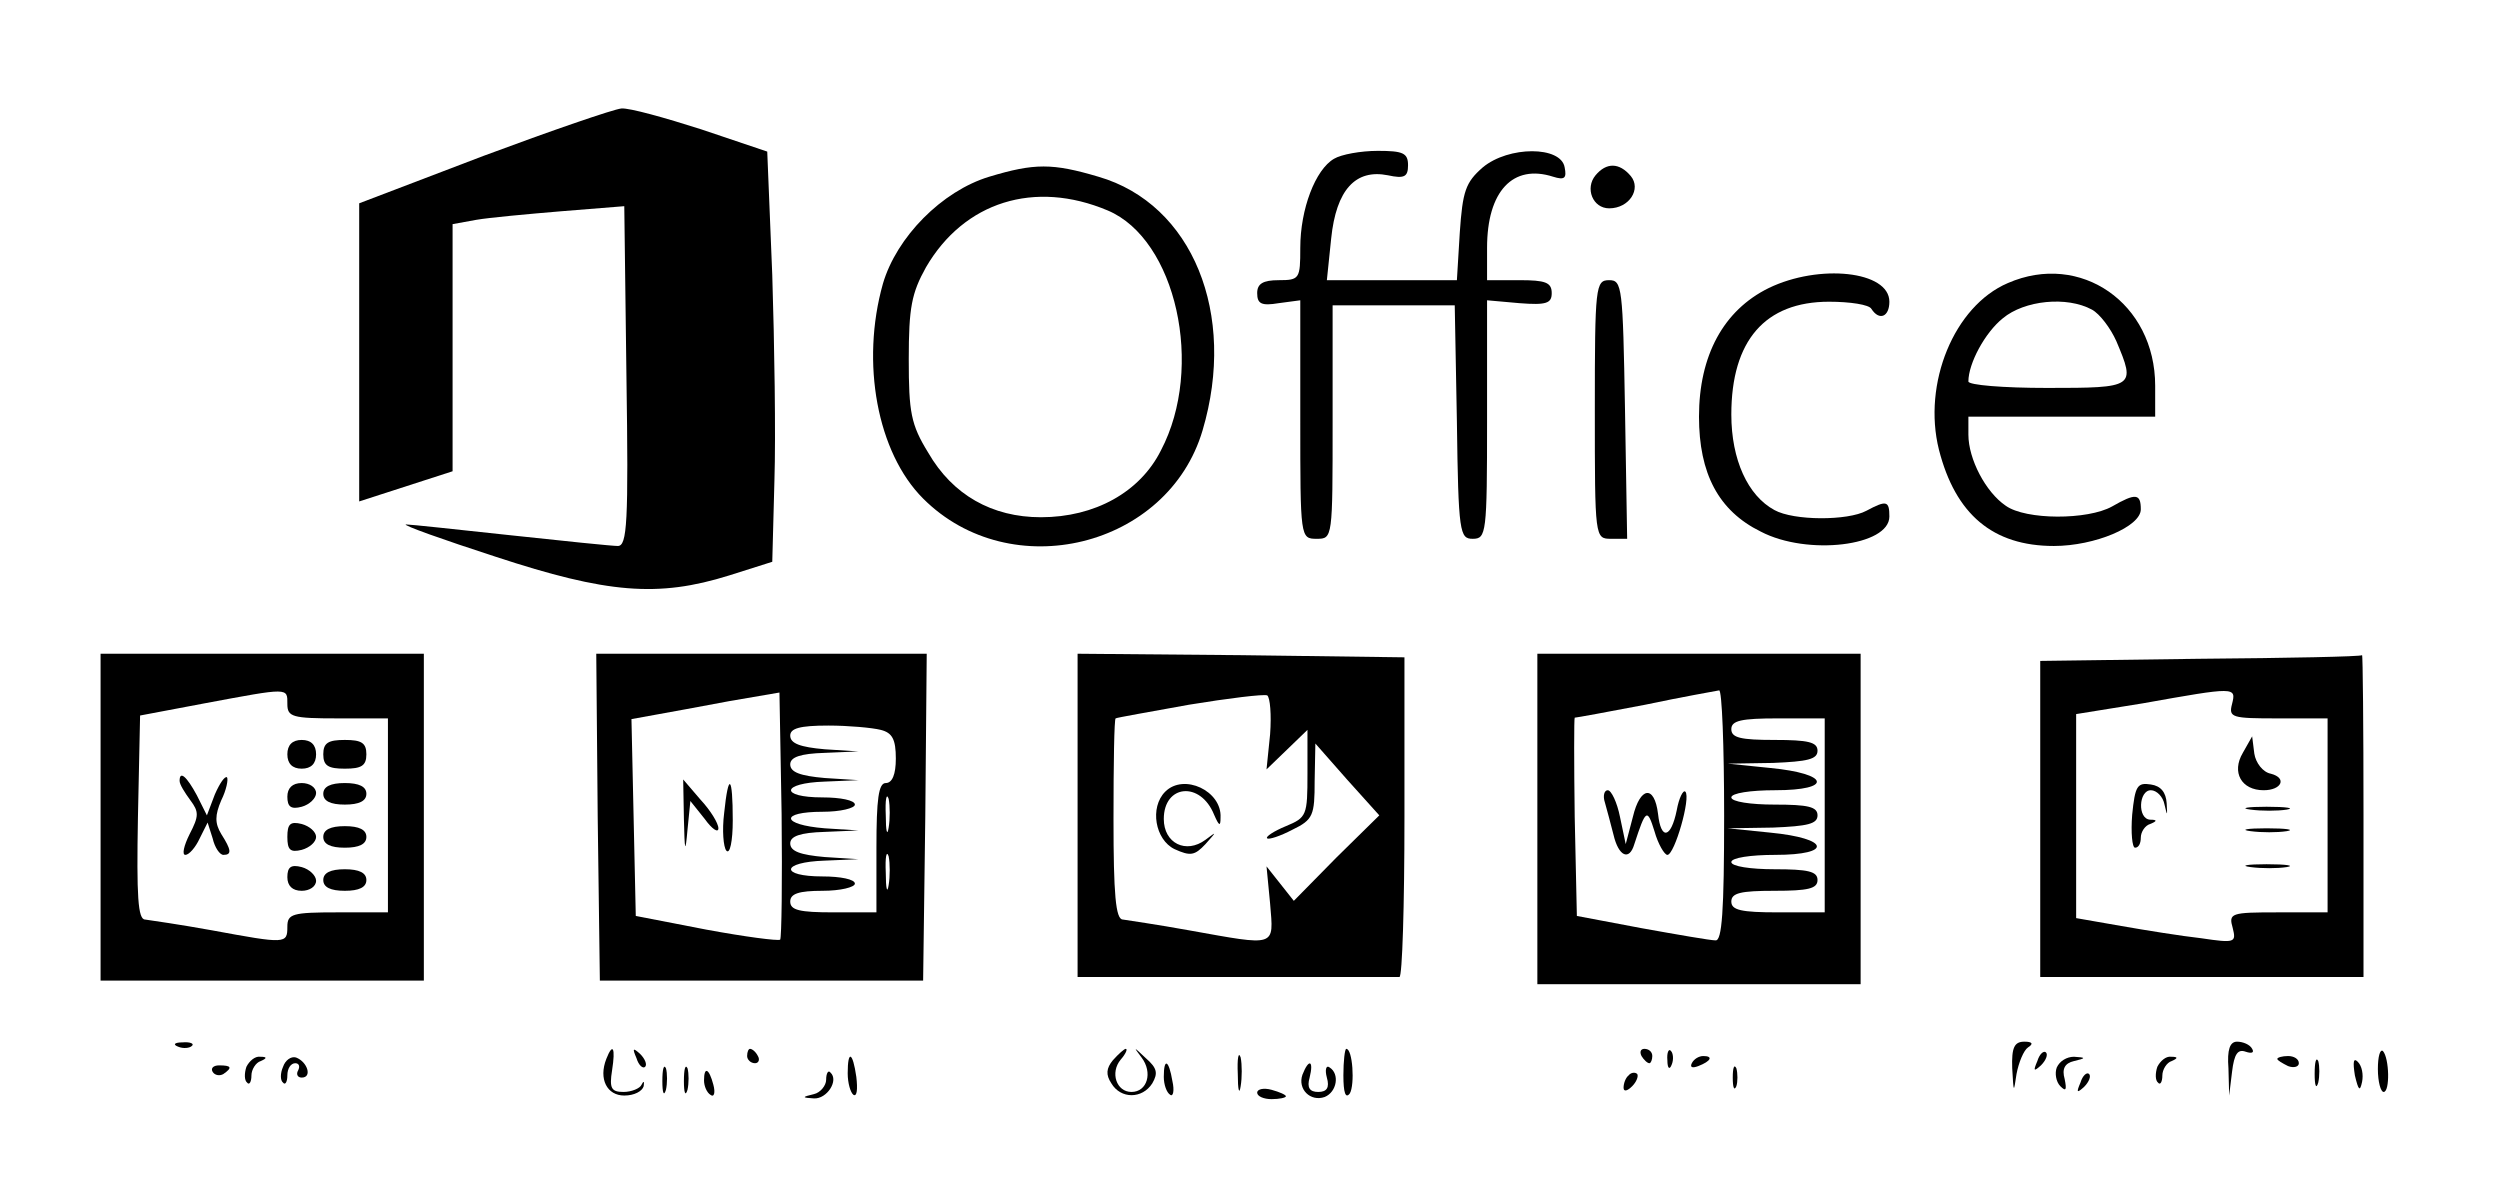 <?xml version="1.0" standalone="no"?>
<!DOCTYPE svg PUBLIC "-//W3C//DTD SVG 20010904//EN"
 "http://www.w3.org/TR/2001/REC-SVG-20010904/DTD/svg10.dtd">
<svg version="1.0" xmlns="http://www.w3.org/2000/svg"
 width="348pt" height="166pt" viewBox="0 0 348 166"
 preserveAspectRatio="xMidYMid meet">

<g transform="translate(0,166) scale(0.1,-0.1)"
fill="#000000" stroke="none">
<path d="M673 1443 l-173 -66 0 -207 0 -208 65 21 65 21 0 172 0 172 33 6 c17
3 71 8 119 12 l87 7 3 -237 c3 -204 1 -236 -12 -236 -8 0 -76 7 -150 15 -74 8
-139 15 -145 15 -5 -1 51 -21 125 -45 155 -51 226 -57 325 -26 l60 19 3 113
c2 63 0 191 -3 286 l-7 172 -92 31 c-50 16 -100 30 -111 29 -11 -1 -98 -31
-192 -66z"/>
<path d="M1857 1439 c-26 -15 -47 -70 -47 -124 0 -43 -1 -45 -30 -45 -22 0
-30 -5 -30 -18 0 -15 6 -18 30 -14 l30 4 0 -166 c0 -165 0 -166 23 -166 22 0
22 1 22 162 l0 163 85 0 85 0 3 -162 c2 -155 4 -163 22 -163 19 0 20 7 20 166
l0 166 45 -4 c38 -3 45 0 45 14 0 15 -9 18 -45 18 l-45 0 0 45 c0 79 36 117
92 99 16 -5 19 -2 16 13 -5 30 -78 30 -114 0 -24 -21 -28 -33 -32 -91 l-4 -66
-91 0 -90 0 6 58 c7 68 34 97 79 88 23 -5 28 -2 28 14 0 17 -7 20 -42 20 -24
0 -51 -5 -61 -11z"/>
<path d="M1377 1414 c-66 -20 -129 -84 -148 -149 -31 -110 -8 -235 56 -299
122 -122 341 -68 389 95 48 162 -14 315 -145 353 -64 19 -89 19 -152 0z m165
-47 c95 -40 135 -218 74 -334 -29 -58 -92 -93 -167 -93 -68 0 -123 31 -157 90
-24 39 -27 56 -27 130 0 72 4 92 24 128 53 91 151 122 253 79z"/>
<path d="M2221 1416 c-15 -18 -4 -46 19 -46 28 0 45 27 30 45 -16 19 -34 19
-49 1z"/>
<path d="M2462 1259 c-63 -31 -97 -94 -97 -179 0 -79 27 -131 86 -160 65 -34
179 -20 179 21 0 22 -4 23 -32 8 -26 -14 -101 -14 -128 1 -37 20 -60 70 -60
133 0 103 47 157 136 157 29 0 56 -4 59 -10 11 -17 25 -11 25 10 0 43 -98 53
-168 19z"/>
<path d="M2795 1266 c-75 -32 -119 -140 -96 -232 23 -90 75 -134 160 -134 57
0 121 27 121 51 0 22 -7 23 -40 4 -34 -19 -120 -19 -148 1 -28 19 -52 65 -52
99 l0 25 130 0 130 0 0 43 c0 115 -104 187 -205 143z m117 -37 c11 -6 26 -26
34 -44 27 -64 26 -65 -96 -65 -62 0 -110 4 -110 9 0 25 23 68 48 88 30 25 89
31 124 12z"/>
<path d="M2220 1090 c0 -180 0 -180 23 -180 l22 0 -3 180 c-3 171 -4 180 -22
180 -19 0 -20 -8 -20 -180z"/>
<path d="M140 523 l0 -228 225 0 225 0 0 228 0 227 -225 0 -225 0 0 -227z
m260 157 c0 -18 7 -20 70 -20 l70 0 0 -135 0 -135 -70 0 c-63 0 -70 -2 -70
-20 0 -24 -2 -24 -105 -5 -44 8 -86 14 -93 15 -10 0 -12 32 -10 142 l3 142 90
17 c118 22 115 22 115 -1z"/>
<path d="M400 610 c0 -13 7 -20 20 -20 13 0 20 7 20 20 0 13 -7 20 -20 20 -13
0 -20 -7 -20 -20z"/>
<path d="M450 610 c0 -16 7 -20 30 -20 23 0 30 4 30 20 0 16 -7 20 -30 20 -23
0 -30 -4 -30 -20z"/>
<path d="M250 573 c0 -5 7 -16 15 -27 12 -16 12 -22 -1 -47 -8 -16 -11 -29 -6
-29 5 0 14 10 20 23 l11 22 7 -22 c3 -13 10 -23 15 -23 12 0 11 7 -3 29 -9 15
-9 26 0 47 7 14 10 29 8 32 -3 2 -10 -8 -17 -24 l-11 -29 -14 28 c-14 26 -24
35 -24 20z"/>
<path d="M400 551 c0 -14 5 -18 20 -14 11 3 20 12 20 19 0 8 -9 14 -20 14 -13
0 -20 -7 -20 -19z"/>
<path d="M450 555 c0 -10 10 -15 30 -15 20 0 30 5 30 15 0 10 -10 15 -30 15
-20 0 -30 -5 -30 -15z"/>
<path d="M400 495 c0 -18 4 -22 20 -18 11 3 20 11 20 18 0 7 -9 15 -20 18 -16
4 -20 0 -20 -18z"/>
<path d="M450 495 c0 -10 10 -15 30 -15 20 0 30 5 30 15 0 10 -10 15 -30 15
-20 0 -30 -5 -30 -15z"/>
<path d="M400 439 c0 -12 7 -19 20 -19 11 0 20 6 20 14 0 7 -9 16 -20 19 -15
4 -20 0 -20 -14z"/>
<path d="M450 435 c0 -10 10 -15 30 -15 20 0 30 5 30 15 0 10 -10 15 -30 15
-20 0 -30 -5 -30 -15z"/>
<path d="M832 523 l3 -228 225 0 225 0 3 228 2 227 -230 0 -230 0 2 -227z
m254 -171 c-3 -2 -49 4 -103 14 l-98 19 -3 137 -3 137 33 6 c18 3 65 12 103
19 l70 12 3 -169 c1 -94 0 -172 -2 -175z m140 292 c16 -4 21 -13 21 -40 0 -22
-5 -34 -14 -34 -10 0 -13 -22 -13 -90 l0 -90 -60 0 c-47 0 -60 3 -60 15 0 11
12 15 45 15 25 0 45 5 45 10 0 6 -20 10 -45 10 -60 0 -58 20 3 22 l47 2 -47 3
c-34 3 -48 8 -48 19 0 10 14 15 48 16 l47 2 -47 3 c-61 5 -63 23 -3 23 25 0
45 5 45 10 0 6 -20 10 -45 10 -60 0 -58 20 3 22 l47 2 -47 3 c-34 3 -48 8 -48
19 0 10 14 15 48 16 l47 2 -47 3 c-34 3 -48 8 -48 19 0 10 13 14 53 14 28 0
61 -3 73 -6z m11 -136 c-2 -13 -4 -5 -4 17 -1 22 1 32 4 23 2 -10 2 -28 0 -40z
m0 -80 c-2 -13 -4 -5 -4 17 -1 22 1 32 4 23 2 -10 2 -28 0 -40z"/>
<path d="M952 520 c1 -46 2 -49 5 -15 l4 40 20 -25 c10 -14 19 -20 19 -13 0 7
-11 25 -25 40 l-24 28 1 -55z"/>
<path d="M1008 528 c-3 -24 -1 -47 3 -52 5 -6 9 13 9 42 0 63 -6 68 -12 10z"/>
<path d="M1500 525 l0 -225 220 0 c121 0 223 0 228 0 4 0 7 100 7 223 l0 222
-227 3 -228 2 0 -225z m268 113 l-5 -49 28 27 29 28 0 -61 c0 -58 -1 -61 -30
-73 -17 -7 -29 -15 -26 -17 2 -2 18 3 35 12 29 14 31 20 31 68 l1 52 44 -50
45 -50 -60 -59 -59 -60 -19 24 -19 24 5 -52 c5 -61 10 -59 -113 -37 -44 8 -86
14 -92 15 -10 0 -13 35 -13 140 0 77 1 140 3 140 1 1 47 9 102 19 55 9 104 15
109 13 4 -3 6 -27 4 -54z"/>
<path d="M1622 558 c-22 -22 -14 -67 13 -80 22 -10 28 -9 43 7 16 18 16 18 0
6 -27 -20 -58 -5 -58 29 0 48 51 53 70 6 7 -16 9 -17 9 -4 2 37 -51 62 -77 36z"/>
<path d="M2140 520 l0 -230 225 0 225 0 0 230 0 230 -225 0 -225 0 0 -230z
m260 5 c0 -134 -3 -175 -12 -174 -7 0 -53 8 -103 17 l-90 17 -3 138 c-1 75 -1
137 0 138 2 0 46 8 98 18 52 11 98 19 103 20 4 1 7 -78 7 -174z m140 0 l0
-135 -65 0 c-51 0 -65 3 -65 15 0 12 13 15 60 15 47 0 60 3 60 15 0 12 -13 15
-60 15 -33 0 -60 4 -60 10 0 6 27 10 61 10 81 0 76 23 -7 31 l-59 6 63 1 c48
2 62 5 62 17 0 12 -13 15 -60 15 -33 0 -60 4 -60 10 0 6 27 10 61 10 81 0 76
23 -7 31 l-59 6 63 1 c48 2 62 5 62 17 0 12 -13 15 -60 15 -47 0 -60 3 -60 15
0 12 14 15 65 15 l65 0 0 -135z"/>
<path d="M2234 543 c3 -10 8 -30 12 -45 7 -30 22 -37 29 -13 16 49 18 50 28
18 5 -18 14 -33 18 -33 10 0 33 80 25 88 -3 3 -9 -9 -12 -26 -8 -39 -22 -42
-26 -5 -5 41 -25 38 -35 -4 l-10 -38 -8 38 c-4 20 -12 37 -17 37 -5 0 -7 -8
-4 -17z"/>
<path d="M3063 743 l-223 -3 0 -220 0 -220 225 0 225 0 0 225 c0 124 -1 224
-2 223 -2 -2 -103 -4 -225 -5z m44 -63 c-5 -19 0 -20 64 -20 l69 0 0 -135 0
-135 -69 0 c-66 0 -69 -1 -63 -22 5 -20 3 -21 -44 -14 -27 3 -77 11 -111 17
l-63 11 0 142 0 142 93 15 c129 23 130 23 124 -1z"/>
<path d="M3122 612 c-16 -27 -2 -52 29 -52 25 0 33 17 10 23 -11 2 -21 15 -23
28 l-3 24 -13 -23z"/>
<path d="M2968 526 c-2 -25 0 -46 4 -46 5 0 8 6 8 14 0 8 6 17 13 19 10 4 10
6 0 6 -18 1 -16 41 1 41 8 0 17 -9 19 -20 4 -17 4 -16 3 2 -1 15 -8 24 -22 26
-19 3 -22 -2 -26 -42z"/>
<path d="M3133 533 c15 -2 37 -2 50 0 12 2 0 4 -28 4 -27 0 -38 -2 -22 -4z"/>
<path d="M3133 503 c15 -2 37 -2 50 0 12 2 0 4 -28 4 -27 0 -38 -2 -22 -4z"/>
<path d="M3133 453 c15 -2 37 -2 50 0 12 2 0 4 -28 4 -27 0 -38 -2 -22 -4z"/>
<path d="M248 203 c7 -3 16 -2 19 1 4 3 -2 6 -13 5 -11 0 -14 -3 -6 -6z"/>
<path d="M2801 173 c2 -35 2 -35 6 -8 3 16 10 33 16 37 8 5 6 8 -5 8 -14 0
-18 -8 -17 -37z"/>
<path d="M3102 173 l1 -38 4 33 c3 25 8 32 19 28 9 -3 12 -1 9 4 -3 6 -13 10
-21 10 -10 0 -14 -11 -12 -37z"/>
<path d="M844 186 c-11 -28 1 -51 25 -51 14 0 25 6 27 13 1 7 0 8 -3 2 -2 -5
-14 -10 -25 -10 -17 0 -20 5 -16 30 5 32 1 39 -8 16z"/>
<path d="M886 187 c3 -10 9 -15 12 -12 3 3 0 11 -7 18 -10 9 -11 8 -5 -6z"/>
<path d="M1040 190 c0 -5 5 -10 11 -10 5 0 7 5 4 10 -3 6 -8 10 -11 10 -2 0
-4 -4 -4 -10z"/>
<path d="M1549 184 c-9 -11 -10 -20 -2 -32 13 -22 43 -22 57 0 8 14 7 21 -9
35 -17 16 -18 17 -6 1 16 -21 8 -48 -14 -48 -21 0 -30 27 -15 45 7 8 10 15 7
15 -2 0 -10 -7 -18 -16z"/>
<path d="M1723 165 c0 -22 2 -30 4 -17 2 12 2 30 0 40 -3 9 -5 -1 -4 -23z"/>
<path d="M1870 163 c0 -24 3 -33 9 -25 7 12 4 62 -5 62 -2 0 -4 -17 -4 -37z"/>
<path d="M2285 190 c3 -5 8 -10 11 -10 2 0 4 5 4 10 0 6 -5 10 -11 10 -5 0 -7
-4 -4 -10z"/>
<path d="M2321 184 c0 -11 3 -14 6 -6 3 7 2 16 -1 19 -3 4 -6 -2 -5 -13z"/>
<path d="M2836 183 c-6 -14 -5 -15 5 -6 7 7 10 15 7 18 -3 3 -9 -2 -12 -12z"/>
<path d="M3310 172 c0 -18 4 -32 8 -32 9 0 8 47 -1 57 -4 3 -7 -8 -7 -25z"/>
<path d="M343 175 c-3 -9 -3 -19 1 -22 3 -4 6 1 6 10 0 8 6 18 13 20 9 4 9 6
-1 6 -7 1 -15 -6 -19 -14z"/>
<path d="M394 175 c-4 -9 -4 -19 0 -22 3 -4 6 1 6 10 0 10 5 17 11 17 5 0 7
-4 4 -10 -3 -5 -1 -10 5 -10 15 0 8 22 -8 28 -7 2 -15 -4 -18 -13z"/>
<path d="M1180 166 c0 -14 4 -27 8 -30 5 -3 6 8 4 25 -5 35 -12 38 -12 5z"/>
<path d="M2355 180 c-3 -6 1 -7 9 -4 18 7 21 14 7 14 -6 0 -13 -4 -16 -10z"/>
<path d="M2863 174 c-3 -8 -1 -20 5 -26 8 -8 9 -5 6 10 -4 14 0 22 13 25 17 4
17 5 0 6 -10 0 -20 -6 -24 -15z"/>
<path d="M3003 175 c-3 -9 -3 -19 1 -22 3 -4 6 1 6 10 0 8 6 18 13 20 9 4 9 6
-1 6 -7 1 -15 -6 -19 -14z"/>
<path d="M3170 186 c0 -2 7 -6 15 -10 8 -3 15 -1 15 4 0 6 -7 10 -15 10 -8 0
-15 -2 -15 -4z"/>
<path d="M3222 165 c0 -16 2 -22 5 -12 2 9 2 23 0 30 -3 6 -5 -1 -5 -18z"/>
<path d="M3278 163 c5 -21 7 -23 10 -9 2 10 0 22 -6 28 -6 6 -7 0 -4 -19z"/>
<path d="M296 168 c3 -5 10 -6 15 -3 13 9 11 12 -6 12 -8 0 -12 -4 -9 -9z"/>
<path d="M922 155 c0 -16 2 -22 5 -12 2 9 2 23 0 30 -3 6 -5 -1 -5 -18z"/>
<path d="M952 155 c0 -16 2 -22 5 -12 2 9 2 23 0 30 -3 6 -5 -1 -5 -18z"/>
<path d="M1620 161 c0 -11 4 -22 9 -25 4 -3 6 6 3 19 -5 30 -12 33 -12 6z"/>
<path d="M1813 164 c-7 -20 11 -38 31 -31 17 7 21 32 7 41 -5 4 -7 -3 -4 -14
4 -14 0 -20 -12 -20 -12 0 -16 6 -12 20 6 24 -1 27 -10 4z"/>
<path d="M2412 160 c0 -14 2 -19 5 -12 2 6 2 18 0 25 -3 6 -5 1 -5 -13z"/>
<path d="M980 156 c0 -8 4 -17 9 -20 5 -4 7 3 4 14 -6 23 -13 26 -13 6z"/>
<path d="M1150 157 c0 -8 -8 -18 -17 -20 -17 -4 -17 -5 0 -6 18 -1 35 25 23
36 -3 4 -6 -1 -6 -10z"/>
<path d="M2267 163 c-4 -3 -7 -11 -7 -17 0 -6 5 -5 12 2 6 6 9 14 7 17 -3 3
-9 2 -12 -2z"/>
<path d="M2896 153 c-6 -14 -5 -15 5 -6 7 7 10 15 7 18 -3 3 -9 -2 -12 -12z"/>
<path d="M1750 139 c0 -5 9 -9 20 -9 11 0 20 2 20 4 0 2 -9 6 -20 9 -11 3 -20
1 -20 -4z"/>
</g>
</svg>
